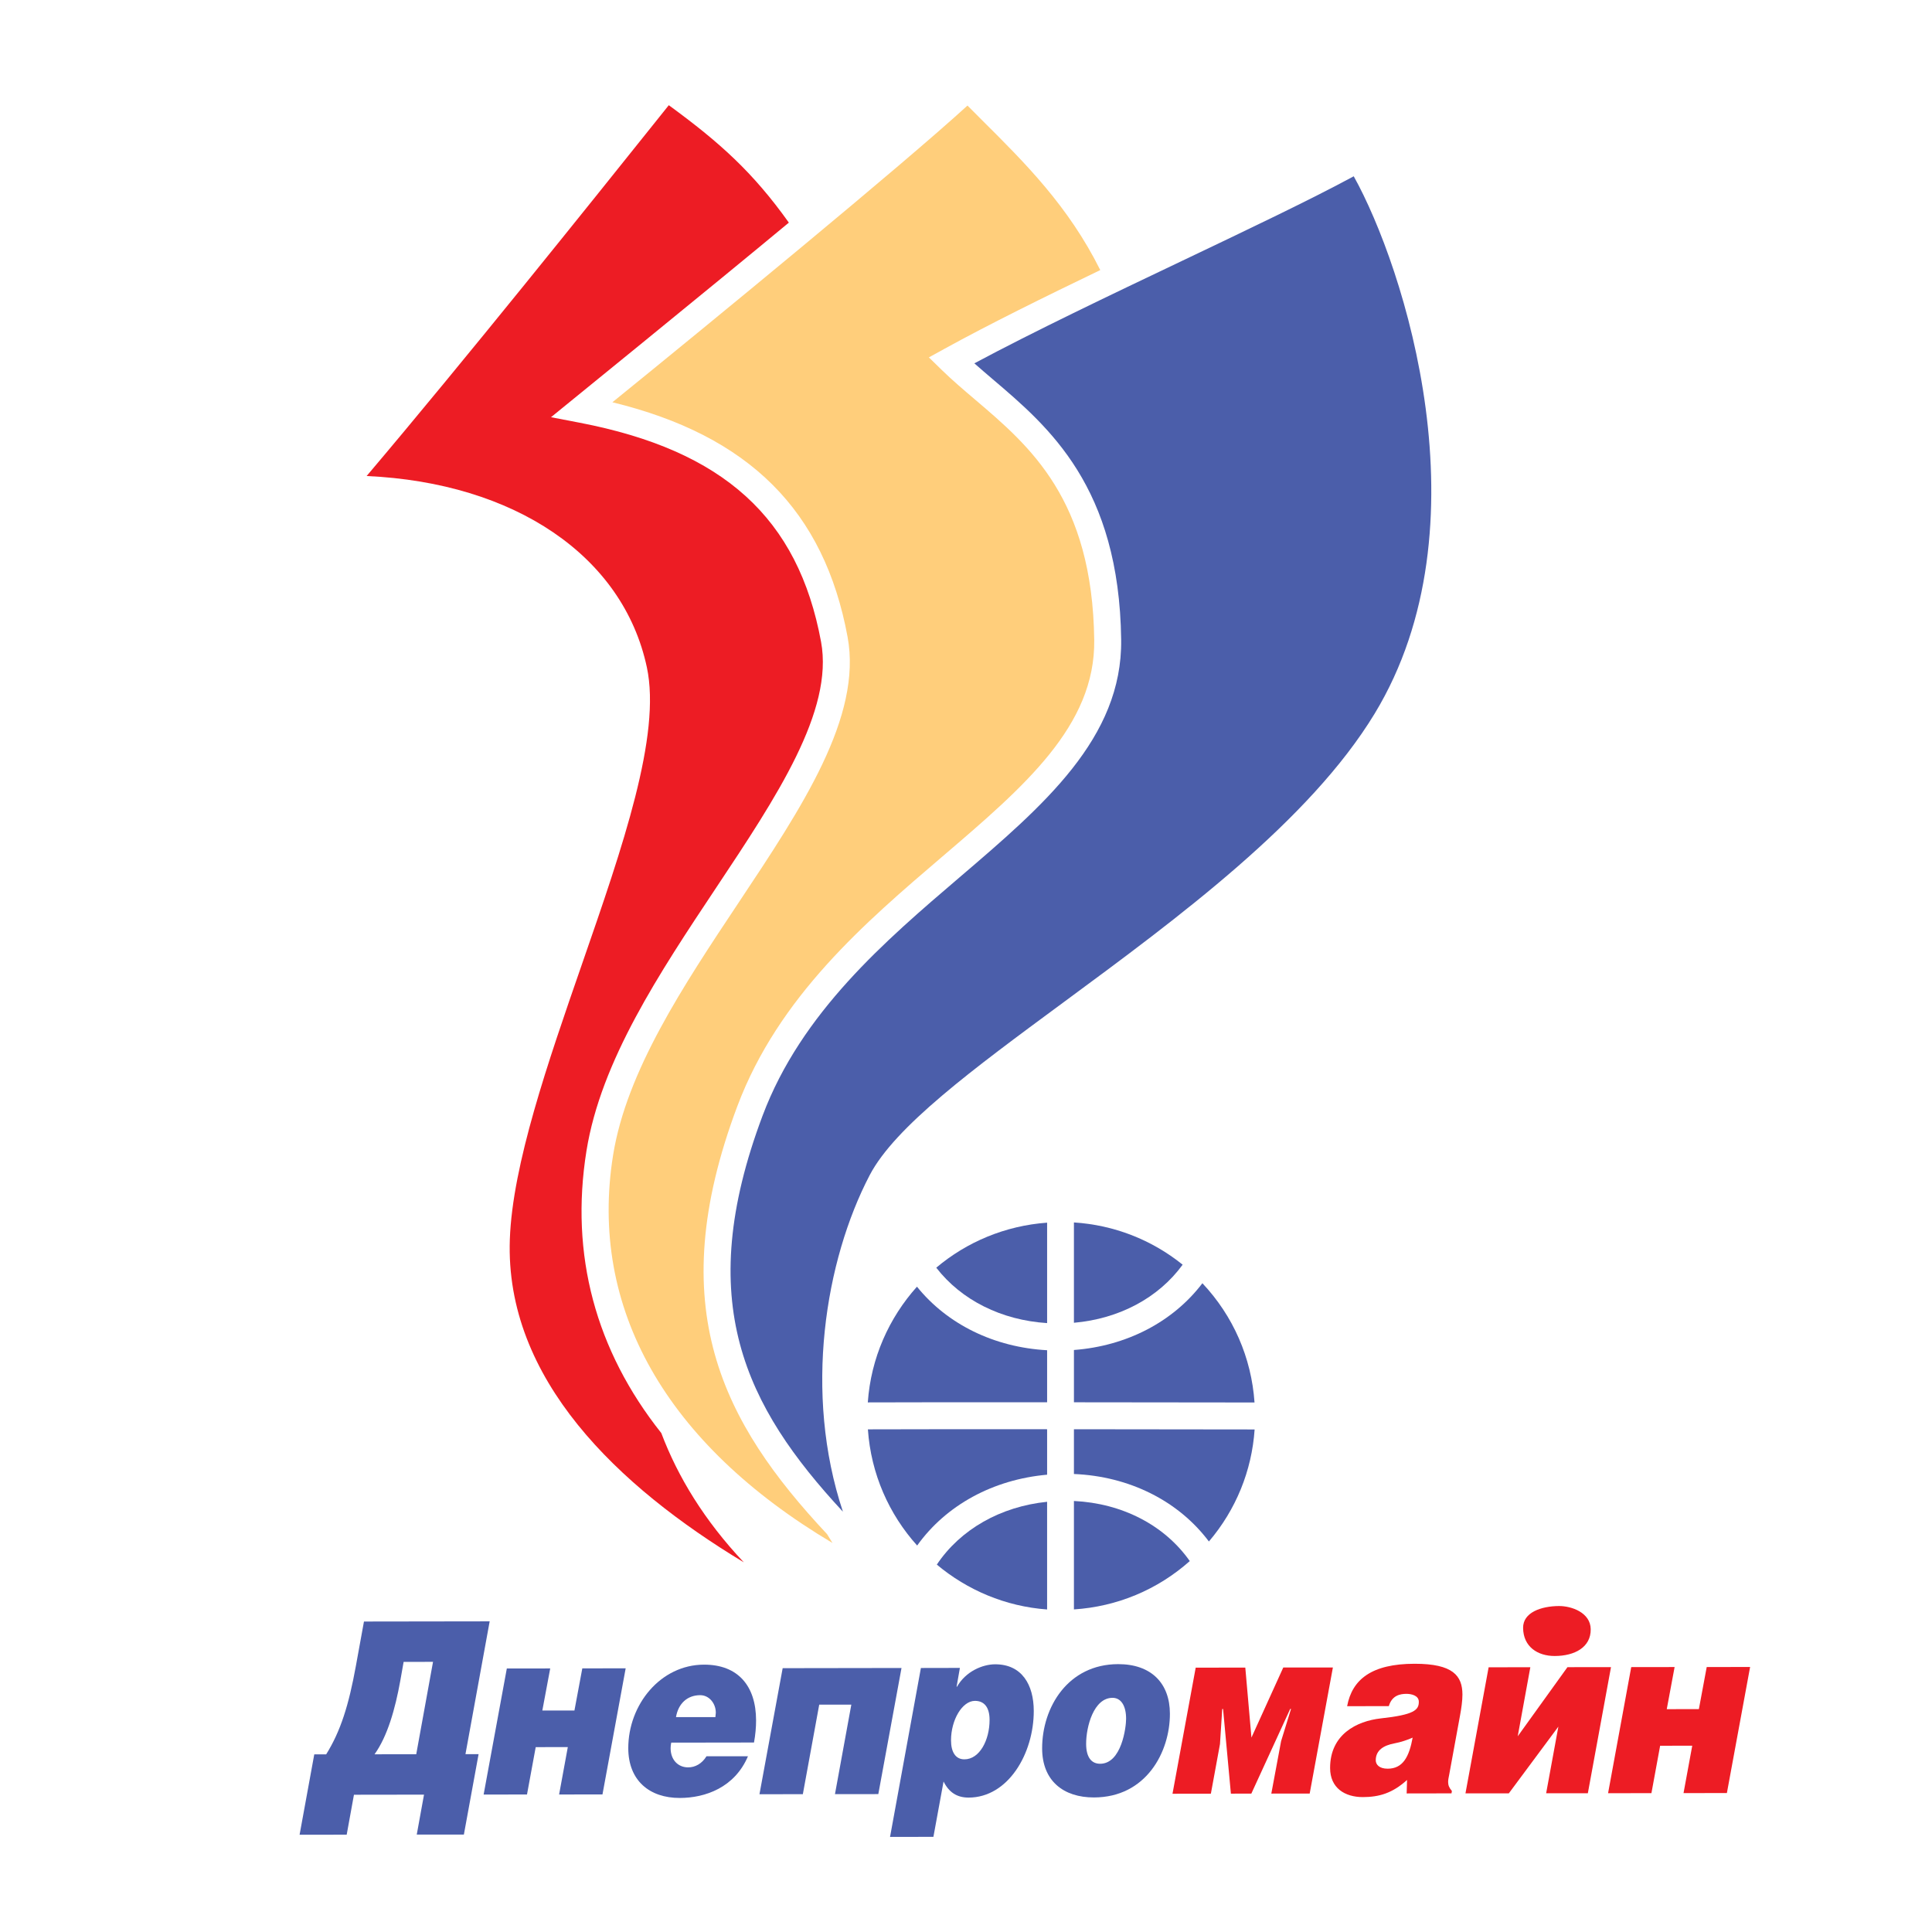 <?xml version="1.0" encoding="utf-8"?>
<!-- Generator: Adobe Illustrator 13.0.0, SVG Export Plug-In . SVG Version: 6.00 Build 14948)  -->
<!DOCTYPE svg PUBLIC "-//W3C//DTD SVG 1.0//EN" "http://www.w3.org/TR/2001/REC-SVG-20010904/DTD/svg10.dtd">
<svg version="1.0" id="Layer_1" xmlns="http://www.w3.org/2000/svg" xmlns:xlink="http://www.w3.org/1999/xlink" x="0px" y="0px"
	 width="192.756px" height="192.756px" viewBox="0 0 192.756 192.756" enable-background="new 0 0 192.756 192.756"
	 xml:space="preserve">
<g>
	<polygon fill-rule="evenodd" clip-rule="evenodd" fill="#FFFFFF" points="0,0 192.756,0 192.756,192.756 0,192.756 0,0 	"/>
	<path fill-rule="evenodd" clip-rule="evenodd" fill="#FFFFFF" d="M161.283,163.639c0.072-0.365,0.117-0.74,0.111-1.131
		c-0.04-3.244-3.06-4.979-5.881-4.963c-1.222,0.01-3.489,0.252-4.983,1.775c-0.826,0.842-1.273,1.955-1.26,3.135
		c0.004,0.418,0.052,0.818,0.135,1.201l-3.124,0.004l-0.136,0.742c-1.128-0.672-2.735-1.1-5.008-1.098
		c-2.092,0.002-3.732,0.34-5.021,0.889l0.097-0.521l-19.158,0.025l-0.251,1.363c-1.343-1.098-3.139-1.721-5.249-1.719
		c-2.929,0.004-5.265,1.107-6.965,2.799c-1.14-1.75-2.998-2.785-5.31-2.783c-0.632,0.002-1.36,0.119-2.104,0.359l-1.413,0.002
		l-5.458,0.008c-2.683-0.643-5.015-1.99-5.015-1.99c-5.63-3.869-9.775-7.891-12.742-12.033c-0.002-0.002-0.003-0.004-0.005-0.006
		c4.182,3.555,9.238,6.789,15.152,9.652c0,0,7.88,3.102,15.292,3.775c1.038,0.137,2.097,0.209,3.174,0.195
		c12.157-0.16,21.917-10.18,21.757-22.334c-0.075-5.891-2.441-11.398-6.66-15.508c-4.217-4.109-9.783-6.328-15.671-6.25
		c-9.811,0.127-18.059,6.682-20.792,15.596c0.396-6.152,2.053-11.918,4.353-16.324c2.25-4.312,9.79-9.871,18.519-16.311
		c11.723-8.644,25.009-18.441,31.78-29.595c11.581-19.075,3.926-46.882-2.747-57.529l-0.681-1.087l-1.118,0.628
		c-4.166,2.342-21.162,10.44-22.671,11.162c-3.333-6.704-7.869-11.221-12.323-15.651l-3.314-3.325
		c-0.008-0.008-9.129,8.113-15.826,13.702c-3.997-5.562-7.68-8.741-13.504-12.93l-1.037-0.746
		c0.001-0.001-35.471,43.356-35.471,43.356l2.972-0.039c14.873-0.194,25.936,6.481,28.182,17.004
		c1.29,6.042-2.608,17.283-6.379,28.155c-3.476,10.021-7.069,20.384-7.351,28.251c-0.544,15.225,11.591,29.111,35.093,40.191
		l-7.425,0.01l-0.278,1.512c-1.343-1.197-3.159-1.867-5.327-1.865c-1.679,0.002-3.304,0.447-4.756,1.271l0.167-0.91l-14.433,0.021
		l0.859-4.707l-18.012,0.023l-1.208,6.646c-0.54,2.967-1.111,4.961-1.907,6.605h-1.839l-2.449,13.402l10.171-0.012l0.723-3.988
		l1.522-0.002l-0.723,3.982l10.164-0.004l0.731-3.99l13.095-0.014l0.252-1.371c1.374,1.133,3.166,1.729,5.231,1.725
		c1.788-0.002,3.423-0.406,4.847-1.119l-0.138,0.752l13.813-0.018l-0.781,4.277l9.794-0.018L96.093,182
		c0.182,0.016,0.362,0.035,0.55,0.035c2.502-0.004,4.581-1.148,6.126-2.891c1.367,1.809,3.598,2.879,6.373,2.877
		c1.734-0.002,3.341-0.393,4.753-1.143l-0.144,0.777l19.156-0.025l0.059-0.316c0.864,0.434,1.881,0.674,3.01,0.674
		c0.969-0.004,1.85-0.123,2.674-0.361l35.883-0.047l3.309-17.961L161.283,163.639L161.283,163.639z M107.146,121.963
		c3.985,0.256,7.744,1.715,10.847,4.215c-2.414,3.318-6.344,5.402-10.847,5.795V121.963L107.146,121.963z M107.146,134.689
		c5.261-0.396,9.887-2.809,12.817-6.66c3.076,3.268,4.893,7.426,5.199,11.896c-2.993-0.004-10.37-0.014-18.017-0.02V134.689
		L107.146,134.689z M107.146,142.596c7.656,0.006,15.045,0.016,18.027,0.021c-0.281,4.135-1.868,8.016-4.561,11.178
		c-3.043-4.055-7.947-6.508-13.467-6.734V142.596L107.146,142.596z M107.146,149.754c4.815,0.229,9.043,2.416,11.558,5.994
		c-3.221,2.863-7.247,4.543-11.558,4.824V149.754L107.146,149.754z M104.471,160.576c-4.166-0.303-7.974-1.938-11.003-4.477
		c2.358-3.525,6.361-5.791,11.003-6.268V160.576L104.471,160.576z M104.471,147.131c-5.382,0.479-10.083,3.033-12.966,7.068
		c-2.807-3.117-4.609-7.143-4.915-11.592c3.281-0.016,10.482-0.018,17.881-0.012V147.131L104.471,147.131z M104.471,121.984v10.021
		c-4.542-0.289-8.543-2.275-11.06-5.529C96.441,123.92,100.271,122.289,104.471,121.984L104.471,121.984z M91.486,128.373
		c3.032,3.76,7.713,6.051,12.985,6.34v5.193c-7.392-0.006-14.591-0.004-17.89,0.012C86.889,135.5,88.69,131.488,91.486,128.373
		L91.486,128.373z M117.912,26.037c6.609-3.149,12.878-6.136,17.15-8.449c5.013,8.986,13.435,34.917,2.086,53.611
		c-6.496,10.7-19.556,20.331-31.077,28.827c-8.998,6.637-16.77,12.367-19.308,17.23c-4.426,8.482-6.619,21.691-2.664,33.566
		c-9.757-10.523-14.99-20.967-8.014-39.518c3.87-10.293,12.257-17.458,19.658-23.781c8.354-7.138,16.244-13.879,16.116-23.708
		c-0.196-15.253-7.197-21.205-12.822-25.987c-0.633-0.538-1.239-1.06-1.826-1.579C103.165,33.066,110.642,29.499,117.912,26.037
		L117.912,26.037z M61.167,115.248c1.348-8.396,7.023-16.926,12.512-25.174c6.353-9.547,12.355-18.566,10.883-26.529
		c-2.326-12.589-9.81-20.083-23.464-23.411c10.03-8.129,28.889-23.622,35.426-29.602l1.486,1.491
		c4.252,4.229,8.582,8.542,11.763,14.923c0.016-0.007,0.029-0.014,0.045-0.021c-5.654,2.72-11.114,5.415-15.555,7.857l-1.59,0.875
		l1.299,1.267c1.035,1.009,2.146,1.953,3.322,2.953c5.481,4.66,11.694,9.942,11.876,23.974c0.111,8.567-6.973,14.62-15.174,21.627
		c-7.648,6.533-16.315,13.939-20.429,24.879c-7.563,20.111-1.452,31.59,8.949,42.705c0.177,0.297,0.354,0.594,0.539,0.881
		C66.458,144.074,58.718,130.516,61.167,115.248L61.167,115.248z M46.281,183.035h-4.701l0.724-3.984l-6.99,0.01l-0.724,3.986
		l-4.7,0.006l1.465-8.02h1.186c1.454-2.33,2.262-4.951,2.964-8.814l0.808-4.439l12.542-0.018l-2.416,13.252h1.31L46.281,183.035
		L46.281,183.035z M60.109,179.033l-4.326,0.002l0.868-4.729l-3.203,0.006l-0.869,4.725l-4.327,0.006l2.314-12.578l4.328-0.004
		l-0.785,4.197h3.203l0.785-4.203l4.327-0.008L60.109,179.033L60.109,179.033z M75.226,173.852l-8.258,0.012
		c-0.041,0.191-0.062,0.381-0.062,0.551c0.001,1.174,0.753,1.92,1.75,1.916c0.687,0.004,1.373-0.359,1.829-1.107l4.139-0.002
		c-1.327,3.121-4.258,4.158-6.797,4.162c-3.036,0.006-5.139-1.746-5.145-4.961c-0.005-4.344,3.215-8.336,7.562-8.34
		c3.37-0.004,5.182,2.105,5.188,5.561C75.433,172.314,75.371,173.061,75.226,173.852L75.226,173.852z M83.305,179.002l1.632-8.93
		l-3.203,0.002l-1.635,8.932l-4.327,0.006l2.314-12.578l11.857-0.018l-2.314,12.582L83.305,179.002L83.305,179.002z M96.639,179.346
		c-1.187,0.002-1.977-0.549-2.5-1.607l-1.012,5.523L88.8,183.27l3.078-16.854l3.891-0.008l-0.329,1.873l0.042,0.002
		c0.872-1.535,2.555-2.234,3.803-2.236c2.663-0.004,3.85,2.035,3.854,4.65C103.144,174.947,100.59,179.34,96.639,179.346
		L96.639,179.346z M109.14,179.332c-3.035,0.002-5.16-1.65-5.166-4.893c-0.002-4.125,2.593-8.402,7.586-8.408
		c3.306-0.002,5.156,1.912,5.162,4.939C116.729,174.811,114.343,179.326,109.14,179.332L109.14,179.332z M126.84,178.947
		l0.976-5.232l0.99-3.217h-0.081l-3.879,8.451l-2.039,0.004l-0.78-8.443l-0.083-0.004l-0.227,3.506l-0.908,4.945l-3.827,0.006
		l2.313-12.58l4.949-0.008l0.613,6.984l3.175-6.99l4.951-0.004l-2.315,12.578L126.84,178.947L126.84,178.947z M145.659,171.199
		l-1.077,5.881c-0.06,0.287-0.103,0.504-0.103,0.719c0,0.312,0.104,0.578,0.375,0.889l-0.039,0.238l-4.473,0.008l0.039-1.346
		c-1.454,1.322-2.783,1.705-4.406,1.711c-1.809,0-3.267-0.91-3.271-2.898c-0.005-3.363,2.659-4.686,5.05-4.953
		c3.347-0.363,3.807-0.844,3.801-1.662c0-0.645-0.79-0.791-1.246-0.789c-0.604,0.004-1.436,0.146-1.747,1.227l-4.16,0.004
		c0.497-2.662,2.433-4.229,6.736-4.232c3.827-0.002,4.762,1.195,4.768,3.068C145.906,169.709,145.8,170.428,145.659,171.199
		L145.659,171.199z M155.529,160.234c1.289-0.008,3.156,0.664,3.177,2.311c0.023,1.803-1.598,2.672-3.596,2.674
		c-1.7,0-3.128-0.918-3.15-2.795C151.941,160.869,153.765,160.246,155.529,160.234L155.529,160.234z M154.259,178.916l1.22-6.652
		l-4.942,6.658l-4.326,0.004l2.312-12.58l4.16-0.006l-1.258,6.889l4.961-6.895l4.346-0.006l-2.311,12.584L154.259,178.916
		l18.033-0.023l-4.326,0.006l0.87-4.73l-3.204,0.006l-0.868,4.729l-4.326,0.008l2.311-12.582l4.328-0.006l-0.783,4.201l3.204-0.004
		l0.782-4.197l4.33-0.008l-2.317,12.578L154.259,178.916L154.259,178.916z"/>
	<path fill-rule="evenodd" clip-rule="evenodd" fill="#ED1C24" d="M58.512,114.822c1.439-8.973,7.28-17.75,12.928-26.238
		c6.043-9.082,11.751-17.659,10.477-24.551c-2.282-12.352-9.714-19.094-24.098-21.861l-2.845-0.547c0,0,16.437-13.35,23.73-19.414
		c-3.599-5.044-6.897-7.999-11.978-11.715L65.17,12.44c-6.202,7.752-18.706,23.382-28.591,35.052
		c14.751,0.667,25.585,7.966,27.959,19.085c1.447,6.775-2.398,17.861-6.468,29.598c-3.411,9.833-6.937,20.003-7.203,27.466
		c-0.499,13.943,10.794,24.664,23.344,32.234c-3.943-4.189-6.579-8.521-8.234-12.9C59.432,134.734,56.847,125.203,58.512,114.822
		L58.512,114.822z"/>
	<path fill-rule="evenodd" clip-rule="evenodd" fill="#FFFFFF" d="M137.26,175.625c0,0.408,0.333,0.838,1.187,0.838
		c1.519,0,2.144-1.178,2.494-3.1c-0.479,0.217-1.188,0.459-1.832,0.576C138.086,174.135,137.26,174.592,137.26,175.625
		L137.26,175.625z"/>
	<path fill-rule="evenodd" clip-rule="evenodd" fill="#FFFFFF" d="M69.854,169.129c-1.291,0.004-2.184,0.844-2.411,2.186h3.931
		c0.021-0.145,0.042-0.359,0.042-0.434C71.415,169.947,70.75,169.127,69.854,169.129L69.854,169.129z"/>
	<path fill-rule="evenodd" clip-rule="evenodd" fill="#FFFFFF" d="M110.999,169.393c-1.893,0-2.637,2.906-2.635,4.586
		c0,1.367,0.544,1.99,1.395,1.992c2.144-0.002,2.599-3.65,2.592-4.49C112.354,170.232,111.874,169.393,110.999,169.393
		L110.999,169.393z"/>
	<path fill-rule="evenodd" clip-rule="evenodd" fill="#FFFFFF" d="M97.27,169.695c-1.268,0.004-2.387,1.9-2.386,3.941
		c0.001,1.176,0.459,1.895,1.333,1.893c1.519,0,2.517-1.922,2.514-3.939C98.728,170.32,98.186,169.695,97.27,169.695L97.27,169.695z
		"/>
	<path fill-rule="evenodd" clip-rule="evenodd" fill="#FFFFFF" d="M39.939,167.678c-0.518,2.861-1.284,5.549-2.571,7.348l4.16-0.006
		l1.675-9.217l-2.933,0.002L39.939,167.678L39.939,167.678z"/>
	<path fill-rule="evenodd" clip-rule="evenodd" fill="#4B5EAA" d="M48.855,161.762l-12.542,0.018l-0.808,4.439
		c-0.703,3.863-1.51,6.484-2.964,8.814h-1.186l-1.465,8.02l4.7-0.006l0.724-3.986l6.99-0.01l-0.724,3.984h4.701l1.468-8.021h-1.31
		L48.855,161.762L48.855,161.762z M41.528,175.02l-4.16,0.006c1.287-1.799,2.054-4.486,2.571-7.348l0.331-1.873l2.933-0.002
		L41.528,175.02L41.528,175.02z"/>
	<polygon fill-rule="evenodd" clip-rule="evenodd" fill="#4B5EAA" points="57.312,170.658 54.109,170.658 54.895,166.461 
		50.566,166.465 48.252,179.043 52.579,179.037 53.448,174.312 56.651,174.307 55.783,179.035 60.109,179.033 62.424,166.447 
		58.097,166.455 57.312,170.658 	"/>
	<path fill-rule="evenodd" clip-rule="evenodd" fill="#4B5EAA" d="M70.245,166.082c-4.348,0.004-7.567,3.996-7.562,8.34
		c0.006,3.215,2.109,4.967,5.145,4.961c2.539-0.004,5.47-1.041,6.797-4.162l-4.139,0.002c-0.457,0.748-1.142,1.111-1.829,1.107
		c-0.998,0.004-1.749-0.742-1.75-1.916c0-0.17,0.021-0.359,0.062-0.551l8.258-0.012c0.145-0.791,0.207-1.537,0.207-2.209
		C75.427,168.188,73.615,166.078,70.245,166.082L70.245,166.082z M71.375,171.314h-3.931c0.227-1.342,1.12-2.182,2.411-2.186
		c0.896-0.002,1.561,0.818,1.562,1.752C71.417,170.955,71.396,171.17,71.375,171.314L71.375,171.314z"/>
	<polygon fill-rule="evenodd" clip-rule="evenodd" fill="#4B5EAA" points="78.087,166.434 75.772,179.012 80.1,179.006 
		81.734,170.074 84.937,170.072 83.305,179.002 87.63,178.998 89.944,166.416 78.087,166.434 	"/>
	<path fill-rule="evenodd" clip-rule="evenodd" fill="#4B5EAA" d="M99.285,166.047c-1.248,0.002-2.932,0.701-3.803,2.236
		l-0.042-0.002l0.329-1.873l-3.891,0.008L88.8,183.27l4.327-0.008l1.012-5.523c0.522,1.059,1.313,1.609,2.5,1.607
		c3.951-0.006,6.504-4.398,6.5-8.648C103.135,168.082,101.948,166.043,99.285,166.047L99.285,166.047z M96.217,175.529
		c-0.873,0.002-1.331-0.717-1.333-1.893c-0.001-2.041,1.118-3.938,2.386-3.941c0.916,0,1.458,0.625,1.46,1.895
		C98.733,173.607,97.735,175.529,96.217,175.529L96.217,175.529z"/>
	<path fill-rule="evenodd" clip-rule="evenodd" fill="#4B5EAA" d="M111.56,166.031c-4.993,0.006-7.588,4.283-7.586,8.408
		c0.006,3.242,2.131,4.895,5.166,4.893c5.203-0.006,7.59-4.521,7.582-8.361C116.716,167.943,114.865,166.029,111.56,166.031
		L111.56,166.031z M109.759,175.971c-0.851-0.002-1.395-0.625-1.395-1.992c-0.002-1.68,0.742-4.586,2.635-4.586
		c0.875,0,1.355,0.84,1.352,2.088C112.357,172.32,111.902,175.969,109.759,175.971L109.759,175.971z"/>
	<polygon fill-rule="evenodd" clip-rule="evenodd" fill="#ED1C24" points="128.032,166.369 124.857,173.359 124.244,166.375 
		119.295,166.383 116.981,178.963 120.809,178.957 121.717,174.012 121.943,170.506 122.026,170.51 122.807,178.953 
		124.846,178.949 128.725,170.498 128.806,170.498 127.815,173.715 126.84,178.947 130.668,178.943 132.983,166.365 
		128.032,166.369 	"/>
	<path fill-rule="evenodd" clip-rule="evenodd" fill="#ED1C24" d="M141.139,165.994c-4.304,0.004-6.239,1.57-6.736,4.232l4.16-0.004
		c0.312-1.08,1.143-1.223,1.747-1.227c0.456-0.002,1.246,0.145,1.246,0.789c0.006,0.818-0.454,1.299-3.801,1.662
		c-2.391,0.268-5.055,1.59-5.05,4.953c0.004,1.988,1.462,2.898,3.271,2.898c1.623-0.006,2.952-0.389,4.406-1.711l-0.039,1.346
		l4.473-0.008l0.039-0.238c-0.271-0.311-0.375-0.576-0.375-0.889c0-0.215,0.043-0.432,0.103-0.719l1.077-5.881
		c0.141-0.771,0.247-1.49,0.247-2.137C145.9,167.189,144.966,165.992,141.139,165.994L141.139,165.994z M138.446,176.463
		c-0.854,0-1.187-0.43-1.187-0.838c0-1.033,0.826-1.49,1.849-1.686c0.644-0.117,1.354-0.359,1.832-0.576
		C140.59,175.285,139.965,176.463,138.446,176.463L138.446,176.463z"/>
	<polygon fill-rule="evenodd" clip-rule="evenodd" fill="#ED1C24" points="156.385,166.334 151.424,173.229 152.682,166.34 
		148.521,166.346 146.21,178.926 150.536,178.922 155.479,172.264 154.259,178.916 158.42,178.912 160.73,166.328 156.385,166.334 	
		"/>
	<path fill-rule="evenodd" clip-rule="evenodd" fill="#ED1C24" d="M155.11,165.219c1.998-0.002,3.619-0.871,3.596-2.674
		c-0.021-1.646-1.888-2.318-3.177-2.311c-1.765,0.012-3.588,0.635-3.569,2.189C151.982,164.301,153.41,165.219,155.11,165.219
		L155.11,165.219z"/>
	<polygon fill-rule="evenodd" clip-rule="evenodd" fill="#ED1C24" points="170.279,166.322 169.497,170.52 166.293,170.523 
		167.076,166.322 162.748,166.328 160.438,178.91 164.764,178.902 165.632,174.174 168.836,174.168 167.966,178.898 
		172.292,178.893 174.609,166.314 170.279,166.322 	"/>
	<path fill-rule="evenodd" clip-rule="evenodd" fill="#4B5EAA" d="M119.964,128.029c-2.931,3.852-7.557,6.264-12.817,6.66v5.217
		c7.646,0.006,15.023,0.016,18.017,0.02C124.856,135.455,123.04,131.297,119.964,128.029L119.964,128.029z"/>
	<path fill-rule="evenodd" clip-rule="evenodd" fill="#4B5EAA" d="M117.993,126.178c-3.103-2.5-6.861-3.959-10.847-4.215v10.01
		C111.649,131.58,115.579,129.496,117.993,126.178L117.993,126.178z"/>
	<path fill-rule="evenodd" clip-rule="evenodd" fill="#4B5EAA" d="M104.471,132.006v-10.021c-4.2,0.305-8.03,1.936-11.06,4.492
		C95.928,129.73,99.929,131.717,104.471,132.006L104.471,132.006z"/>
	<path fill-rule="evenodd" clip-rule="evenodd" fill="#4B5EAA" d="M91.486,128.373c-2.795,3.115-4.597,7.127-4.905,11.545
		c3.299-0.016,10.498-0.018,17.89-0.012v-5.193C99.199,134.424,94.518,132.133,91.486,128.373L91.486,128.373z"/>
	<path fill-rule="evenodd" clip-rule="evenodd" fill="#4B5EAA" d="M86.59,142.607c0.306,4.449,2.108,8.475,4.915,11.592
		c2.883-4.035,7.584-6.59,12.966-7.068v-4.535C97.072,142.59,89.871,142.592,86.59,142.607L86.59,142.607z"/>
	<path fill-rule="evenodd" clip-rule="evenodd" fill="#4B5EAA" d="M93.467,156.1c3.03,2.539,6.837,4.174,11.003,4.477v-10.744
		C99.828,150.309,95.826,152.574,93.467,156.1L93.467,156.1z"/>
	<path fill-rule="evenodd" clip-rule="evenodd" fill="#4B5EAA" d="M107.146,149.754v10.818c4.311-0.281,8.337-1.961,11.558-4.824
		C116.189,152.17,111.962,149.982,107.146,149.754L107.146,149.754z"/>
	<path fill-rule="evenodd" clip-rule="evenodd" fill="#4B5EAA" d="M107.146,142.596v4.465c5.52,0.227,10.424,2.68,13.467,6.734
		c2.692-3.162,4.279-7.043,4.561-11.178C122.191,142.611,114.803,142.602,107.146,142.596L107.146,142.596z"/>
	<path fill-rule="evenodd" clip-rule="evenodd" fill="#4B5EAA" d="M135.062,17.588c-4.272,2.313-10.541,5.3-17.15,8.449
		c-7.271,3.462-14.747,7.03-20.701,10.213c0.586,0.519,1.193,1.041,1.826,1.579c5.625,4.782,12.626,10.734,12.822,25.987
		c0.128,9.829-7.762,16.57-16.116,23.708c-7.401,6.323-15.789,13.488-19.658,23.781c-6.976,18.551-1.743,28.994,8.014,39.518
		c-3.955-11.875-1.762-25.084,2.664-33.566c2.538-4.863,10.31-10.594,19.308-17.23c11.521-8.496,24.581-18.127,31.077-28.827
		C148.497,52.505,140.075,26.574,135.062,17.588L135.062,17.588z"/>
	<path fill-rule="evenodd" clip-rule="evenodd" fill="#FFCE7B" d="M73.568,110.357c4.113-10.939,12.781-18.346,20.429-24.879
		c8.201-7.008,15.285-13.06,15.174-21.627c-0.182-14.031-6.395-19.313-11.876-23.974c-1.176-1-2.287-1.944-3.322-2.953l-1.299-1.267
		l1.59-0.875c4.429-2.436,9.873-5.123,15.51-7.836c-3.181-6.382-7.511-10.694-11.763-14.923l-1.486-1.491
		c-6.537,5.98-25.396,21.472-35.426,29.602c13.654,3.327,21.138,10.821,23.464,23.411c1.472,7.963-4.53,16.981-10.883,26.529
		c-5.489,8.249-11.164,16.778-12.512,25.174c-2.45,15.268,5.291,28.826,21.888,38.695c-0.185-0.287-0.361-0.584-0.54-0.881
		C72.115,141.947,66.005,130.469,73.568,110.357L73.568,110.357z"/>
</g>
</svg>
